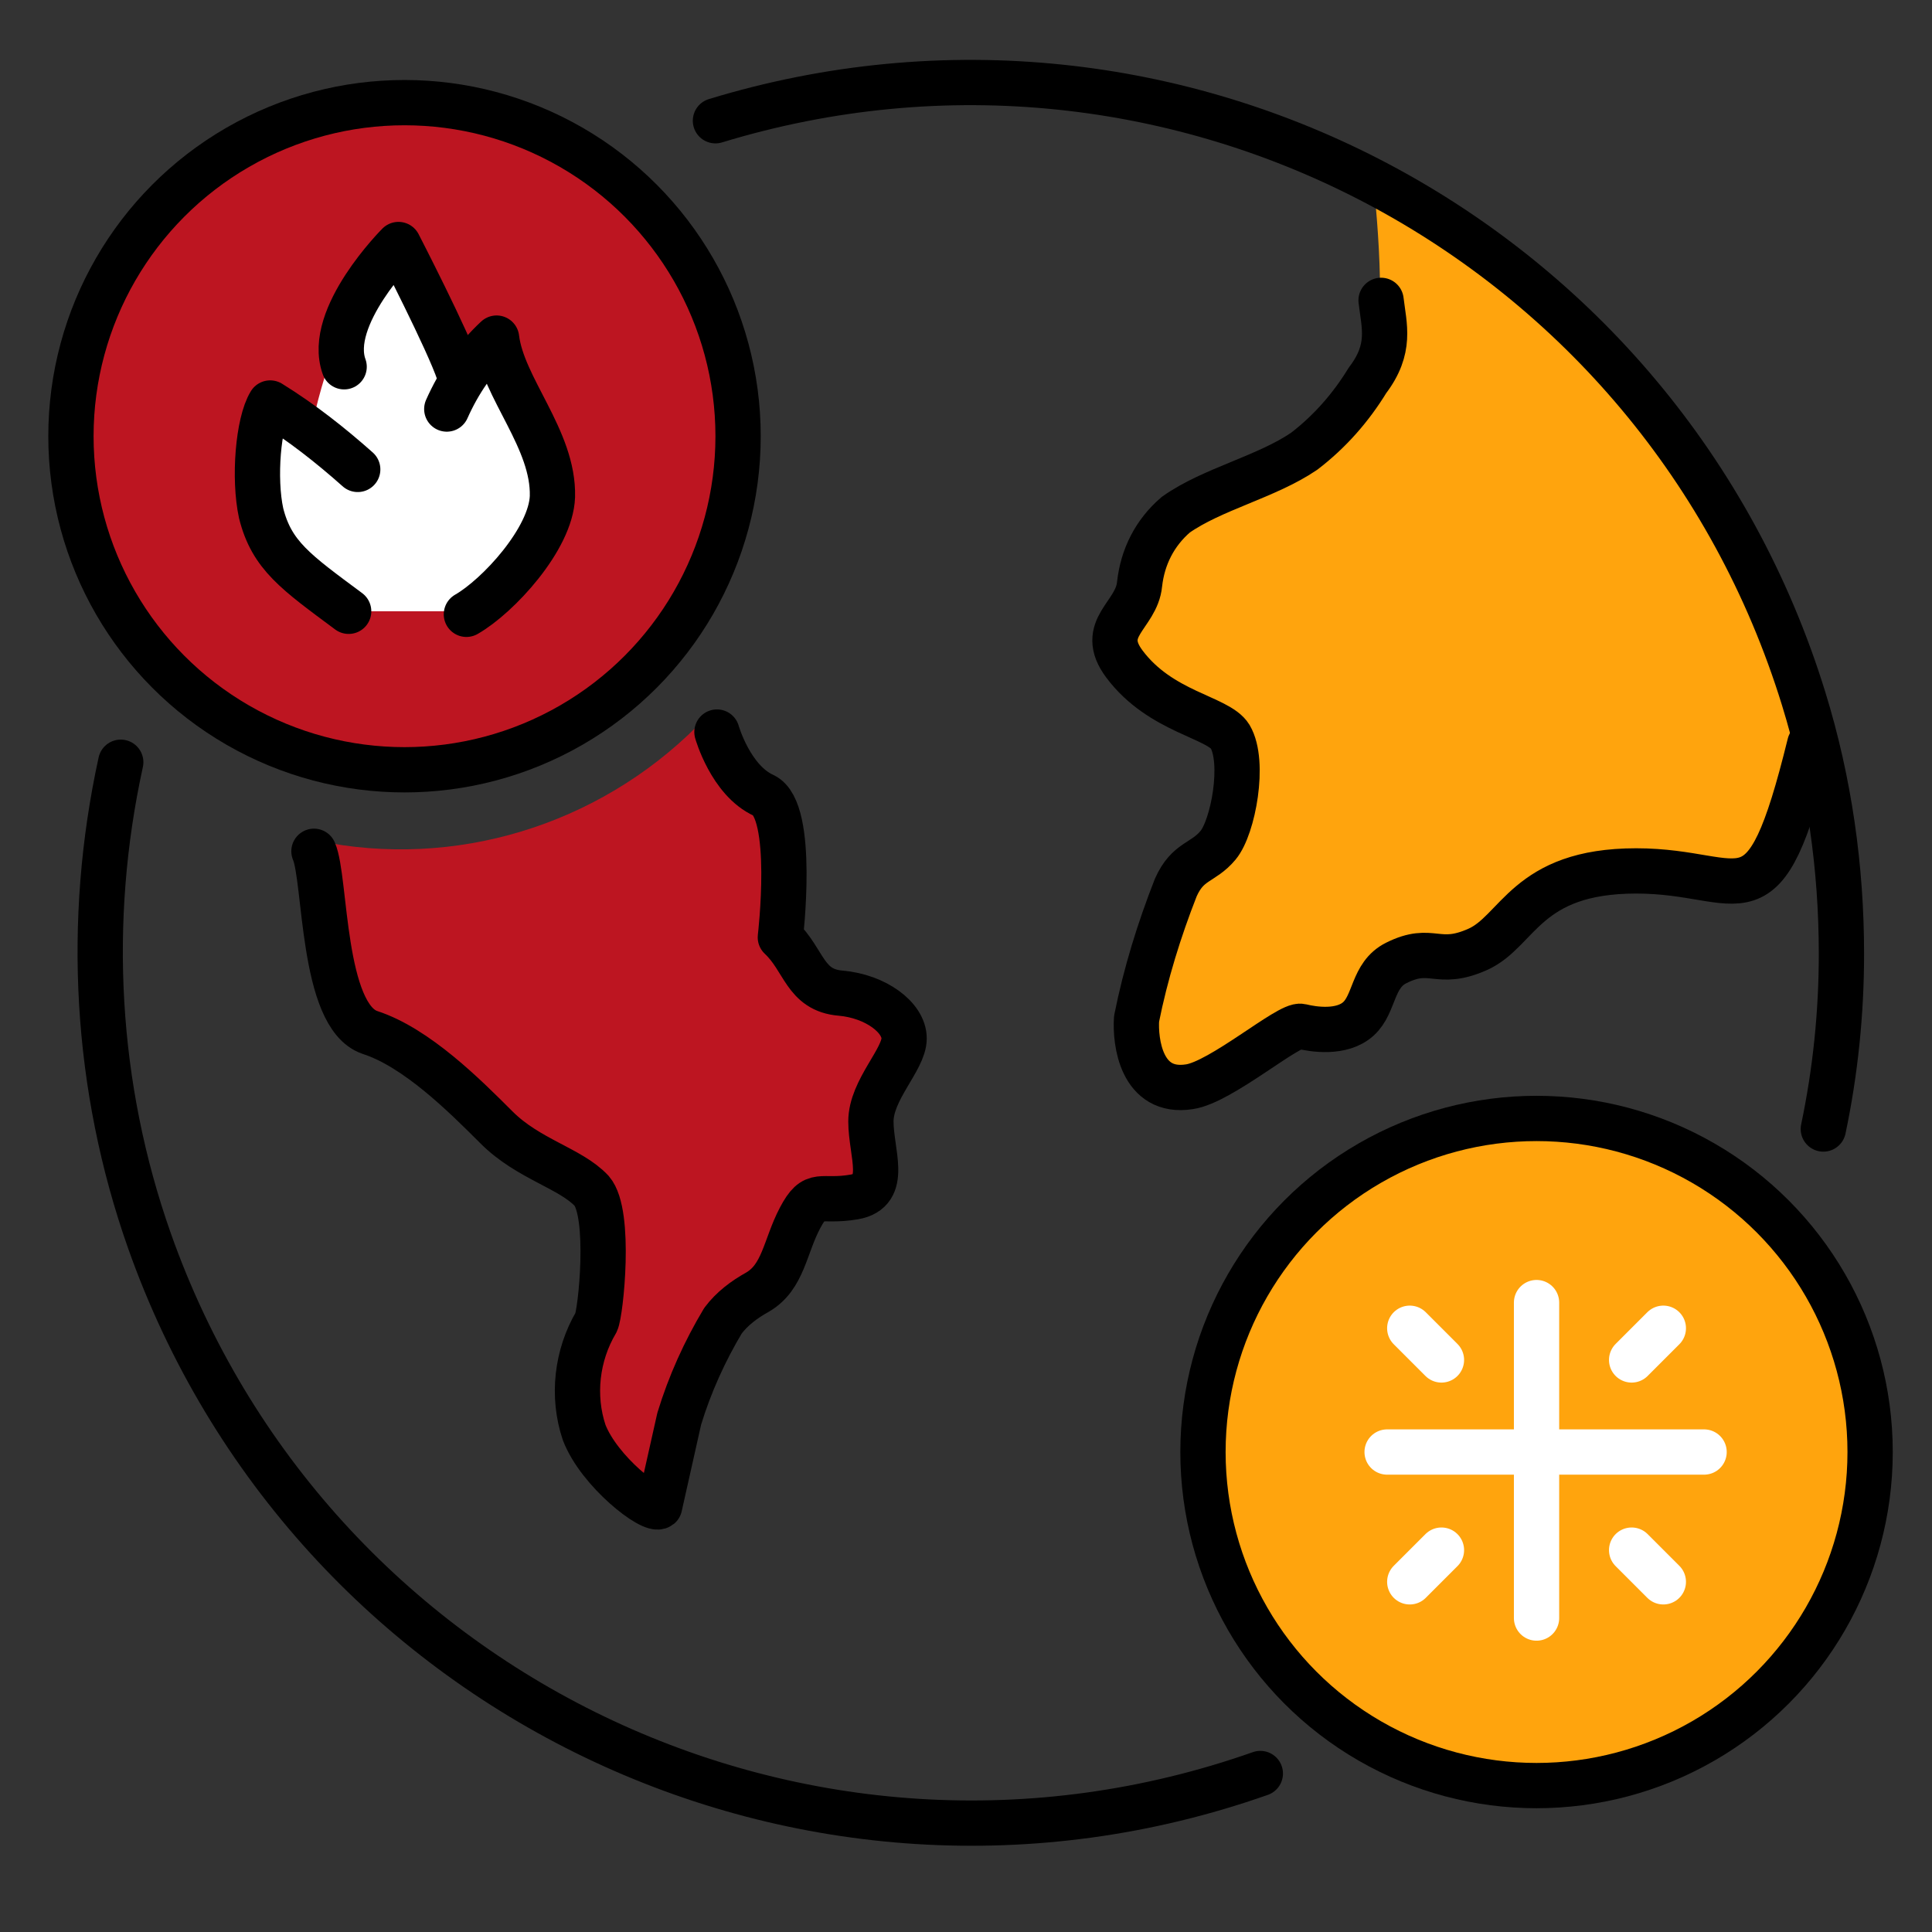 <?xml version="1.0" encoding="utf-8"?>
<!-- Generator: Adobe Illustrator 27.1.1, SVG Export Plug-In . SVG Version: 6.00 Build 0)  -->
<svg version="1.1" id="Laag_1" xmlns="http://www.w3.org/2000/svg" xmlns:xlink="http://www.w3.org/1999/xlink" x="0px" y="0px"
	 viewBox="0 0 128 128" style="enable-background:new 0 0 128 128;" xml:space="preserve">
<rect x="0" y="0" width="128" height="128" fill="#333333" stroke="none"/>
<style type="text/css">
	.st0{fill:#BD1521;}
	.st1{fill:#FFA40D;}
	.st2{fill:none;stroke:#000000;stroke-width:3;stroke-linecap:round;stroke-linejoin:round;}
	.st3{fill:none;stroke:#FFFFFF;stroke-width:3;stroke-linecap:round;stroke-linejoin:round;}
	.st4{fill:#FFFFFF;}
</style>
<g>
	<path class="st0" d="M60,68.7c0-1.3-1.9-2.8-4.2-3c-2.4-0.2-2.4-2.2-4-3.7c0,0,1-8.4-1.1-9.4c-2.2-1-3.7-4.7-3.7-4.7l-0.8,0.2
		c-6.6,6.6-16.1,9.5-25.2,7.6c0.6,2.7,0.6,11.6,3.5,12.6c3.1,1.1,6.3,4.2,8.4,6.3c2.1,2.1,4.9,2.7,6.3,4.2c1.3,1.5,0.6,8.1,0.3,8.7
		c-1.3,2.2-1.6,4.9-0.8,7.3c1,2.6,4.5,5.3,5,4.9l1.3-5.8c0.7-2.3,1.7-4.5,2.9-6.5c0.6-0.8,1.4-1.4,2.3-1.9c1.7-1,1.8-3,2.8-4.9
		s1.3-1,3.6-1.4s1.1-2.9,1.1-5C57.7,72.1,60,70.1,60,68.7z"/>
	<path class="st1" d="M91,12.2c0.2,1.7,1.1,10.9-0.5,12.9c-1.1,1.8-2.5,3.4-4.2,4.7c-2.5,1.7-6.1,2.5-8.5,4.2
		c-1.4,1.2-2.2,2.8-2.4,4.6c-0.2,2.1-2.8,2.9-1,5.3c2.4,3.2,6.2,3.5,7,4.8c1,1.7,0.2,6-0.8,7.2c-1,1.2-2,1-2.8,2.8
		c-1.1,2.8-2,5.7-2.6,8.7c-0.1,1.5,0.3,5,3.5,4.5c2.1-0.3,6.6-4.2,7.4-4s2.7,0.5,3.8-0.5c1.1-1,0.9-2.9,2.5-3.7
		c2.4-1.2,2.6,0.3,5.4-0.9c2.7-1.2,3.2-5.2,10.5-5.2s8.4,4.2,11.5-8.4C116.9,34.4,109.2,21.2,91,12.2z"/>
	<path class="st2" d="M83.5,117.5c-30.1,10.6-63-5.3-73.6-35.3C6.3,72,5.7,61,8,50.5"/>
	<path class="st2" d="M47.4,8c30.5-9.3,62.7,7.8,72.1,38.3c1.7,5.5,2.5,11.2,2.5,16.9c0,3.9-0.4,7.8-1.2,11.6"/>
	<circle class="st1" cx="101.8" cy="96.2" r="21.5"/>
	<line class="st3" x1="101.8" y1="86.3" x2="101.8" y2="107.2"/>
	<line class="st3" x1="91.9" y1="96.2" x2="112.9" y2="96.2"/>
	<line class="st3" x1="108.1" y1="90.1" x2="110.2" y2="88"/>
	<line class="st3" x1="95.5" y1="90.1" x2="93.4" y2="88"/>
	<line class="st3" x1="108.1" y1="102.7" x2="110.2" y2="104.8"/>
	<line class="st3" x1="95.5" y1="102.7" x2="93.4" y2="104.8"/>
	<circle class="st2" cx="101.8" cy="96.2" r="22.1"/>
	<circle class="st0" cx="26.8" cy="28.9" r="21.5"/>
	<path class="st4" d="M23,40.5h7.1c0,0,6.1-2.9,6.1-7.1s-4.1-9.2-4.1-9.2l-2,1L26,17c-2.6,2.5-4.1,6.1-5.1,10.2h-3.1
		c0,0-1,7.1,0,9.2S23,40.5,23,40.5z"/>
	<circle class="st2" cx="26.8" cy="28.9" r="22.1"/>
	<path class="st2" d="M30.4,24.7c-0.7-2.1-4-8.5-4-8.5s-4.8,4.8-3.6,8.1"/>
	<path class="st2" d="M30.9,40.7c2.1-1.2,5.6-5,5.7-7.8c0.1-3.8-3.3-7.2-3.7-10.5c-1.4,1.3-2.5,2.9-3.3,4.7"/>
	<path class="st2" d="M23.7,31.1c-1.8-1.6-3.7-3.1-5.8-4.4c-0.8,1.3-1.1,5-0.6,7.3c0.7,2.8,2.3,3.9,5.8,6.5"/>
	<path class="st2" d="M20.8,56.4c0.8,1.8,0.5,10.9,3.7,12c3.1,1,6.3,4.2,8.4,6.3c2.1,2.1,4.9,2.7,6.3,4.2c1.3,1.5,0.6,8.1,0.3,8.7
		c-1.3,2.2-1.6,4.9-0.8,7.3c1,2.6,4.5,5.3,5,4.9l1.3-5.8c0.7-2.3,1.7-4.5,2.9-6.5c0.6-0.8,1.4-1.4,2.3-1.9c1.7-1,1.8-3,2.8-4.9
		s1.3-1,3.6-1.4s1.1-2.9,1.1-5c0-2.1,2.2-4.1,2.2-5.5s-1.9-2.8-4.2-3c-2.4-0.2-2.4-2.2-4-3.7c0,0,1-8.4-1.1-9.4
		c-2.2-1-3.1-4.2-3.1-4.2"/>
	<path class="st2" d="M91.5,19.9c0.2,1.7,0.7,3.2-0.9,5.3c-1.1,1.8-2.5,3.4-4.2,4.7c-2.5,1.7-6.1,2.5-8.5,4.2
		c-1.4,1.2-2.2,2.8-2.4,4.6c-0.2,2.1-2.8,2.9-1,5.3c2.4,3.2,6.2,3.5,7,4.8c1,1.7,0.2,6-0.8,7.2c-1,1.2-2,1-2.8,2.8
		c-1.1,2.8-2,5.7-2.6,8.7c-0.1,1.5,0.3,5,3.5,4.5c2.1-0.3,6.6-4.2,7.4-4s2.7,0.5,3.8-0.5c1.1-1,0.9-2.9,2.5-3.7
		c2.4-1.2,2.7,0.3,5.4-0.9c2.7-1.2,3.2-5.2,10.5-5.2c7.3,0,8.4,4.2,11.5-8.4"/>
</g>
</svg>
